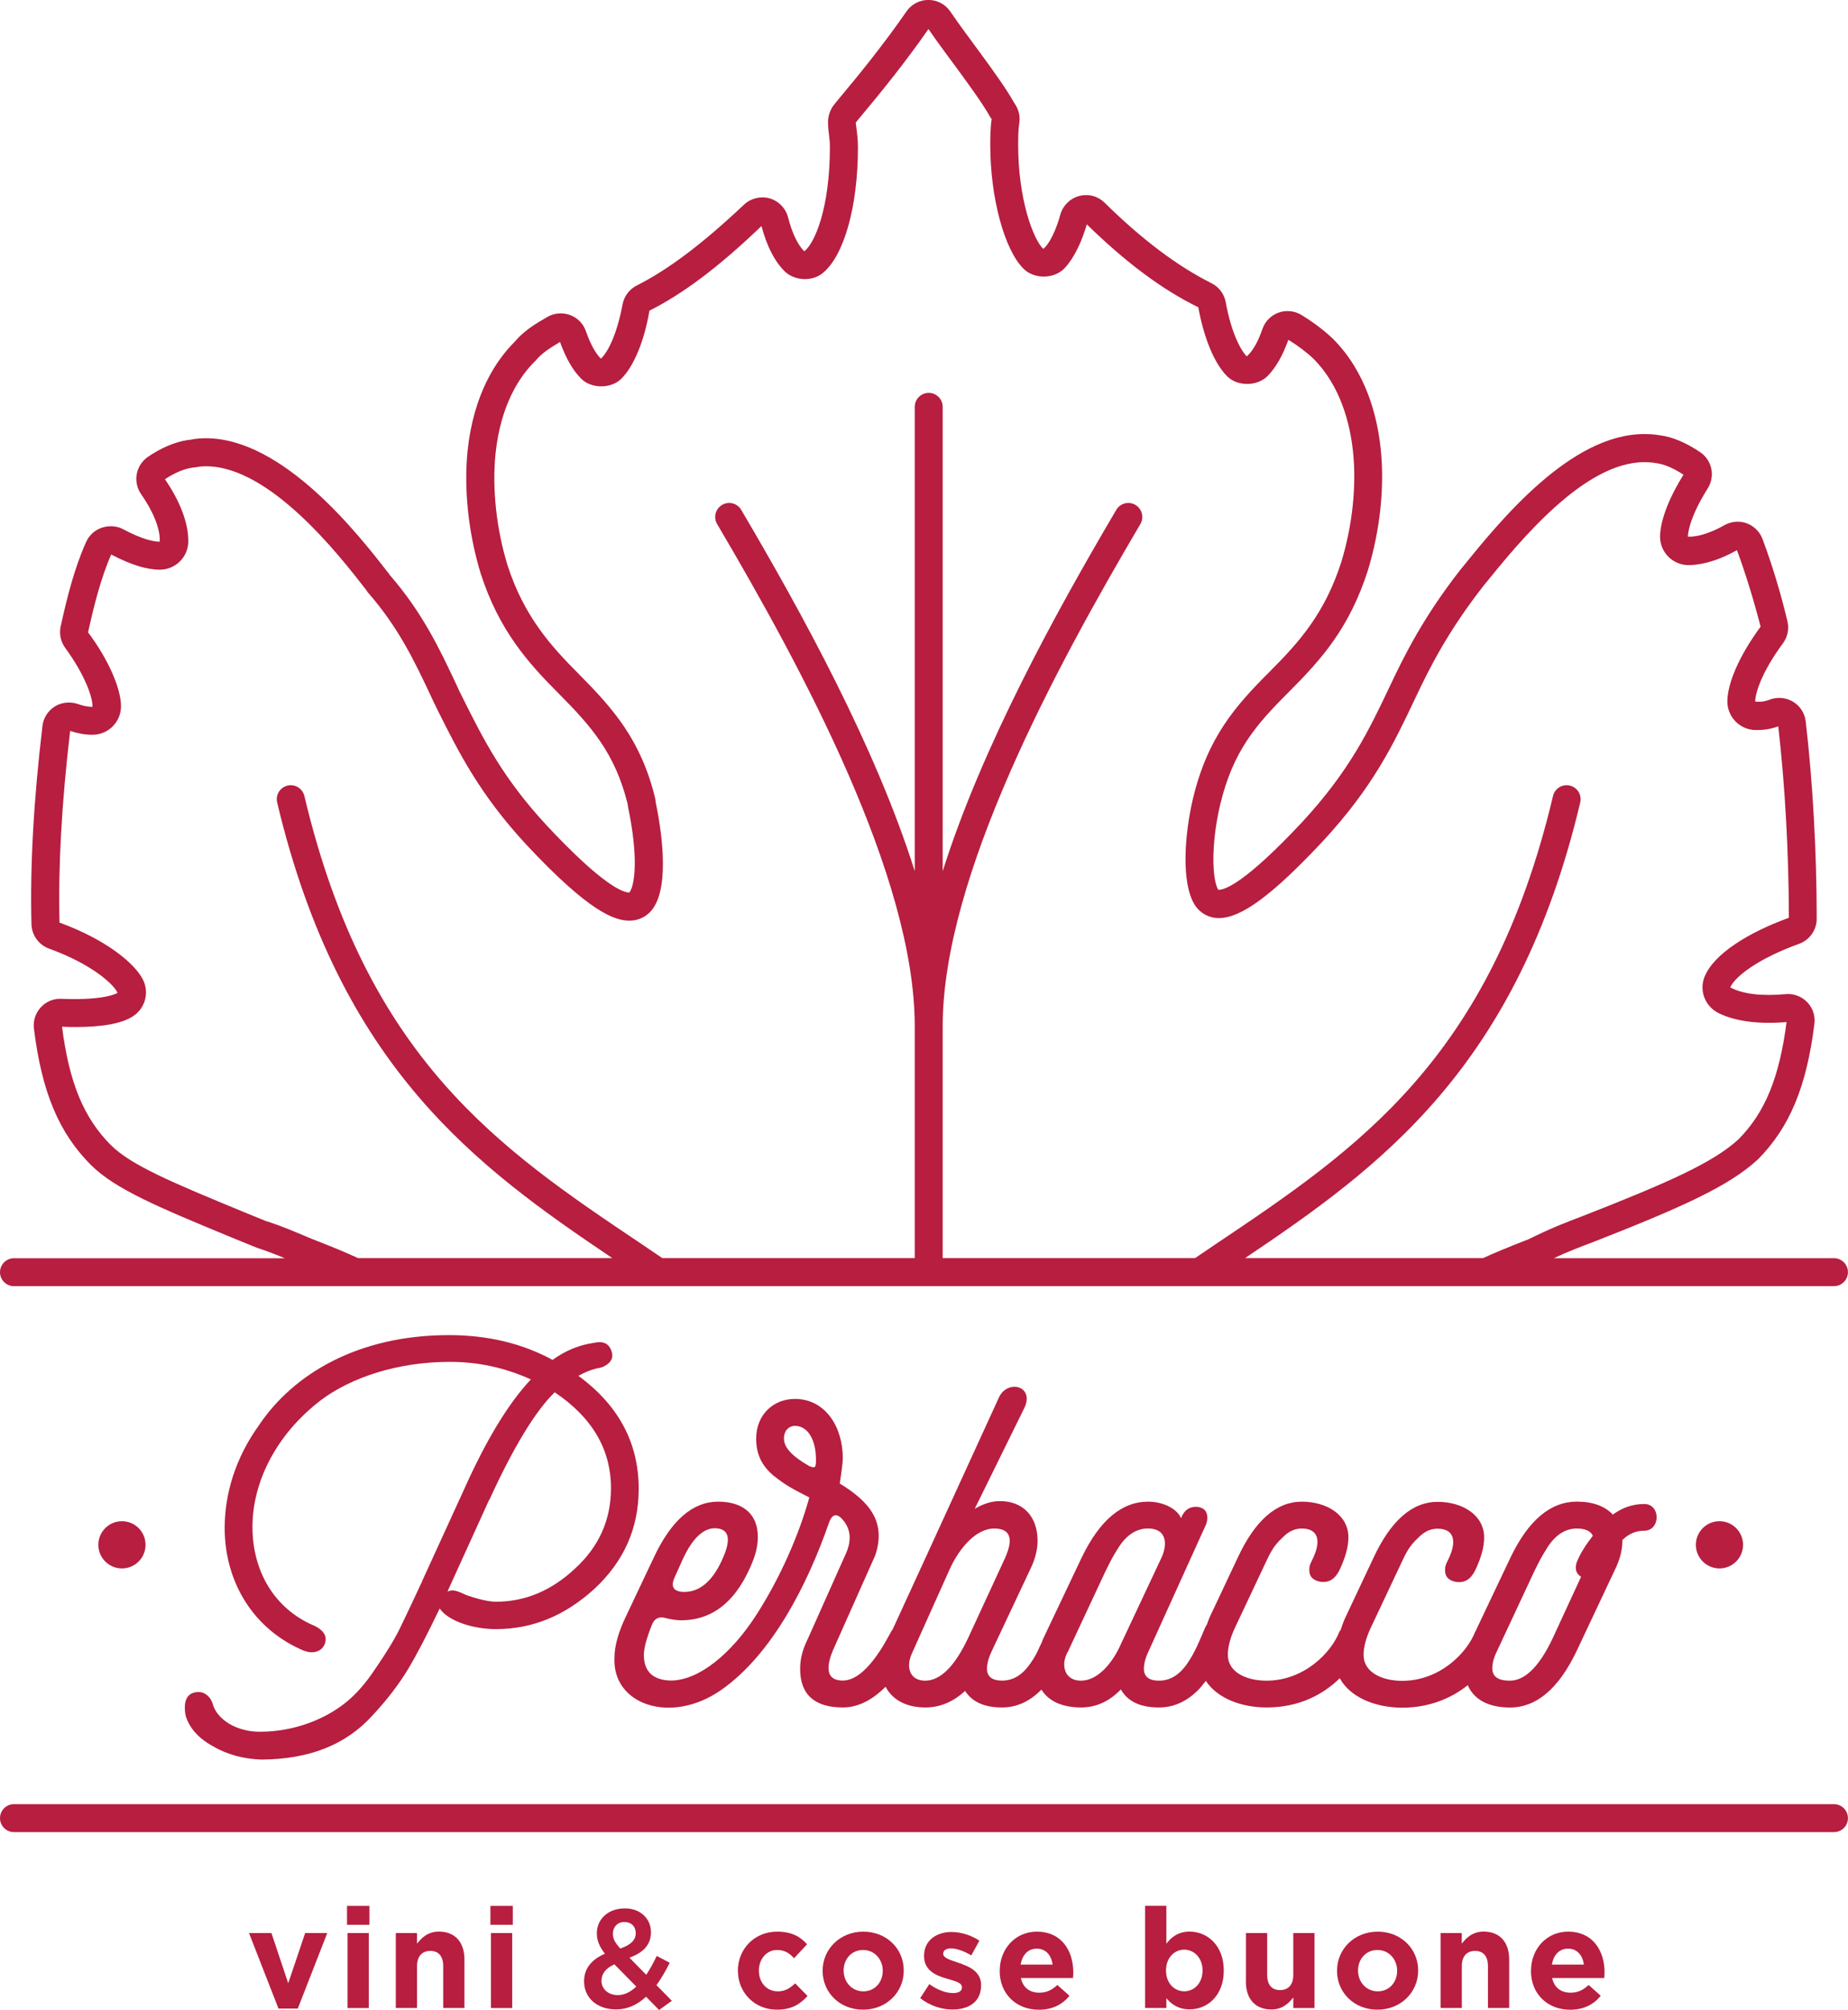 <?xml version="1.0" encoding="UTF-8"?> <svg xmlns="http://www.w3.org/2000/svg" id="Livello_2" data-name="Livello 2" viewBox="0 0 335.98 365.27"><defs><style> .cls-1 { fill: #b71e3f; stroke-width: 0px; } </style></defs><g id="Livello_2-2" data-name="Livello 2"><g><g><path class="cls-1" d="m45.26,351.29h4.09l3.05,9.13,3.08-9.13h4.02l-5.36,13.73h-3.51l-5.36-13.73Z"></path><path class="cls-1" d="m63.09,346.36h4.07v3.43h-4.07v-3.43Zm.1,4.93h3.86v13.63h-3.86v-13.63Z"></path><path class="cls-1" d="m71.96,351.29h3.86v1.93c.89-1.14,2.03-2.19,3.99-2.19,2.92,0,4.63,1.93,4.63,5.06v8.82h-3.86v-7.6c0-1.83-.86-2.77-2.34-2.77s-2.42.94-2.42,2.77v7.6h-3.86v-13.63Z"></path><path class="cls-1" d="m89.16,346.36h4.07v3.43h-4.07v-3.43Zm.1,4.93h3.86v13.63h-3.86v-13.63Z"></path><path class="cls-1" d="m119.82,365.27l-2.36-2.41c-1.53,1.42-3.3,2.31-5.47,2.31-3.3,0-5.8-1.98-5.8-5.11,0-2.31,1.35-3.96,3.79-5.01-1.02-1.32-1.47-2.41-1.47-3.74,0-2.42,1.93-4.5,5.11-4.5,2.82,0,4.73,1.88,4.73,4.32s-1.55,3.76-3.91,4.65l3.05,3.1c.69-1.02,1.32-2.19,1.91-3.43l2.36,1.24c-.71,1.42-1.5,2.82-2.41,4.07l2.8,2.85-2.31,1.65Zm-8.11-8.29c-1.65.71-2.36,1.81-2.36,2.97,0,1.53,1.25,2.62,2.97,2.62,1.22,0,2.34-.58,3.36-1.55l-3.97-4.04Zm1.83-7.7c-1.27,0-2.11.89-2.11,2.16,0,.91.36,1.57,1.35,2.67,1.83-.66,2.8-1.47,2.8-2.79,0-1.25-.84-2.03-2.03-2.03Z"></path><path class="cls-1" d="m134.15,358.18v-.05c0-3.89,2.97-7.09,7.14-7.09,2.57,0,4.17.86,5.44,2.29l-2.36,2.54c-.86-.92-1.73-1.5-3.1-1.5-1.93,0-3.3,1.7-3.3,3.71v.05c0,2.09,1.35,3.76,3.46,3.76,1.3,0,2.19-.56,3.13-1.45l2.26,2.29c-1.32,1.45-2.85,2.49-5.57,2.49-4.09,0-7.09-3.15-7.09-7.04Z"></path><path class="cls-1" d="m149.56,358.18v-.05c0-3.91,3.15-7.09,7.4-7.09s7.35,3.13,7.35,7.04v.05c0,3.92-3.15,7.09-7.4,7.09s-7.35-3.13-7.35-7.04Zm10.93,0v-.05c0-2.01-1.45-3.76-3.58-3.76s-3.53,1.7-3.53,3.71v.05c0,2.01,1.45,3.76,3.58,3.76s3.53-1.7,3.53-3.71Z"></path><path class="cls-1" d="m167.31,363.11l1.65-2.54c1.47,1.07,3.02,1.63,4.3,1.63,1.12,0,1.63-.41,1.63-1.02v-.05c0-.84-1.32-1.12-2.82-1.57-1.91-.56-4.07-1.45-4.07-4.09v-.05c0-2.77,2.24-4.32,4.98-4.32,1.73,0,3.61.59,5.08,1.58l-1.47,2.67c-1.35-.79-2.69-1.27-3.69-1.27-.94,0-1.42.41-1.42.94v.05c0,.76,1.3,1.12,2.77,1.63,1.91.64,4.12,1.55,4.12,4.04v.05c0,3.03-2.26,4.4-5.21,4.4-1.91,0-4.04-.64-5.85-2.06Z"></path><path class="cls-1" d="m181.76,358.18v-.05c0-3.89,2.77-7.09,6.74-7.09,4.55,0,6.63,3.53,6.63,7.4,0,.31-.02.66-.05,1.02h-9.48c.38,1.75,1.6,2.67,3.33,2.67,1.3,0,2.24-.41,3.3-1.4l2.21,1.96c-1.27,1.58-3.1,2.54-5.57,2.54-4.09,0-7.12-2.87-7.12-7.04Zm9.61-1.15c-.23-1.73-1.25-2.9-2.87-2.9s-2.64,1.14-2.95,2.9h5.82Z"></path><path class="cls-1" d="m212.05,363.13v1.78h-3.86v-18.56h3.86v6.89c.94-1.27,2.24-2.21,4.24-2.21,3.18,0,6.2,2.49,6.2,7.04v.05c0,4.55-2.97,7.04-6.2,7.04-2.06,0-3.33-.94-4.24-2.03Zm6.58-5.01v-.05c0-2.26-1.53-3.76-3.33-3.76s-3.31,1.5-3.31,3.76v.05c0,2.26,1.5,3.76,3.31,3.76s3.33-1.47,3.33-3.76Z"></path><path class="cls-1" d="m226.52,360.11v-8.82h3.86v7.6c0,1.83.86,2.77,2.34,2.77s2.41-.94,2.41-2.77v-7.6h3.86v13.63h-3.86v-1.93c-.89,1.15-2.03,2.19-3.99,2.19-2.93,0-4.63-1.93-4.63-5.06Z"></path><path class="cls-1" d="m243.08,358.18v-.05c0-3.91,3.15-7.09,7.4-7.09s7.35,3.13,7.35,7.04v.05c0,3.92-3.15,7.09-7.4,7.09s-7.35-3.13-7.35-7.04Zm10.93,0v-.05c0-2.01-1.45-3.76-3.58-3.76s-3.53,1.7-3.53,3.71v.05c0,2.01,1.45,3.76,3.58,3.76s3.53-1.7,3.53-3.71Z"></path><path class="cls-1" d="m261.9,351.29h3.86v1.93c.89-1.14,2.03-2.19,3.99-2.19,2.92,0,4.63,1.93,4.63,5.06v8.82h-3.86v-7.6c0-1.83-.86-2.77-2.34-2.77s-2.41.94-2.41,2.77v7.6h-3.86v-13.63Z"></path><path class="cls-1" d="m278.35,358.18v-.05c0-3.89,2.77-7.09,6.74-7.09,4.55,0,6.63,3.53,6.63,7.4,0,.31-.02.66-.05,1.02h-9.48c.38,1.75,1.6,2.67,3.33,2.67,1.3,0,2.24-.41,3.3-1.4l2.21,1.96c-1.27,1.58-3.1,2.54-5.57,2.54-4.09,0-7.12-2.87-7.12-7.04Zm9.61-1.15c-.23-1.73-1.24-2.9-2.87-2.9s-2.64,1.14-2.95,2.9h5.82Z"></path></g><g><path class="cls-1" d="m2.54,233.73h330.89c1.41,0,2.54-1.14,2.54-2.54s-1.14-2.54-2.54-2.54h-50.94c2.69-1.24,4.84-2.06,7.1-2.91,16.17-6.33,24.77-10.19,30.01-15.04,5.77-5.82,8.84-13.19,10.27-24.62.19-1.46-.29-2.91-1.31-3.96-.91-.94-2.17-1.48-3.48-1.48-.07,0-.36.01-.43.02-4.27.38-7.71.04-10.07-1.22.19-.48.94-1.79,3.76-3.68,2.28-1.53,5.3-3,8.75-4.24,1.91-.69,3.2-2.52,3.2-4.55,0-12.07-.71-24.81-2-35.88-.18-1.5-1.03-2.8-2.3-3.57-1.27-.77-2.9-.9-4.26-.37-1.09.42-1.92.42-2.62.34,0-1.4,1.06-5.2,5.05-10.59.84-1.15,1.14-2.61.81-3.98-1.18-5.01-2.79-10.33-4.54-14.99-.5-1.32-1.55-2.35-2.9-2.85-1.3-.46-2.76-.34-4,.35-3.57,2.02-5.93,2.17-6.66,2.08,0-.31.1-3.18,3.61-8.76,1.39-2.21.79-5.1-1.37-6.57-2.58-1.75-5.08-2.79-7.31-3.07-.86-.15-1.8-.23-2.86-.23-13.43,0-26.19,15.73-33.05,24.19-.05.06-.12.14-.17.21-.11.14-.22.29-.23.29,0,0,.01-.02.04-.06-6.66,8.51-10.16,15.48-12.91,21.33-3.73,7.85-7.25,15.26-15.99,24.68-10.18,10.85-13.87,12.19-15.08,12.19-.02,0-.04,0-.06,0-1.14-1.89-1.33-8.32.33-15.41,2.36-9.86,6.51-14.57,12.58-20.63,5.81-5.82,10.9-11.48,14.28-21.98,2.25-7.38,3.08-15.27,2.33-22.23-.61-5.73-2.6-13.82-8.68-19.9-1.53-1.47-3.56-3.01-5.73-4.33-1.23-.75-2.78-.91-4.14-.42-1.38.5-2.45,1.57-2.93,2.95-.81,2.32-1.73,4.01-2.86,5-1.15-1.15-2.84-4.41-3.82-9.82-.26-1.49-1.23-2.79-2.59-3.47-6.27-3.15-12.63-7.94-19.43-14.63-1.2-1.18-2.89-1.67-4.64-1.22-1.64.44-2.95,1.73-3.41,3.37-1.21,4.34-2.68,5.98-3.12,6.24-1.84-1.81-4.55-9.07-4.55-18.89,0-1.18,0-2.65.2-3.95.15-.93.02-1.88-.37-2.74-.12-.26-.23-.5-.55-.96-1.53-2.7-3.72-5.7-6.03-8.87l-1.14-1.55c-1.46-1.97-2.96-4-4.44-6.17-.9-1.32-2.38-2.11-4-2.11-1.59,0-3.07.78-3.97,2.08-4.19,6.06-8.59,11.45-12.35,15.95l-.83,1.02c-.68.84-1.09,2.02-1.09,3.17,0,.55.04,1.26.16,2.11.12.88.18,1.67.18,2.44,0,11.13-2.79,17.51-4.66,18.91-1.21-1.21-2.2-3.29-2.95-6.19-.43-1.65-1.71-2.96-3.35-3.43-1.62-.46-3.42-.02-4.64,1.13-7.59,7.15-13.79,11.82-19.51,14.7-1.34.67-2.3,1.95-2.58,3.43-1.03,5.49-2.7,8.75-3.95,9.87-.99-1-1.91-2.68-2.72-5-.47-1.36-1.52-2.43-2.88-2.93-1.35-.5-2.89-.37-4.09.33-2.29,1.31-4.32,2.56-5.97,4.52-3.32,3.31-7.47,9.41-8.57,19.81-.7,7.04.14,14.93,2.37,22.28,3.36,10.42,8.66,16.3,14.24,21.89,5.86,5.9,10.19,10.79,12.48,19.98.03.35.1.66.11.73,1.89,9.07,1.22,14.16.2,15.41-1.09,0-4.73-1.19-15.02-12.2-7.97-8.6-11.48-15.61-15.18-23.01l-.76-1.53c-.02-.06-.06-.15-.1-.23l-.48-1.04c-2.98-6.32-6.07-12.86-12-19.69-.12-.18-.26-.38-.4-.54-5.17-6.65-18.92-24.32-33.02-24.32-.42,0-1.73.02-2.72.26-.22.02-.46.04-.57.06-2.32.35-4.84,1.4-7.26,3.06-1.06.72-1.8,1.85-2.04,3.12-.23,1.26.05,2.58.78,3.64,3.15,4.53,3.49,7.5,3.4,8.66-1.09,0-3.13-.39-6.68-2.28-1.73-.91-4.01-.62-5.5.69-.52.47-.93,1.02-1.2,1.64-2.14,4.74-3.49,10.17-4.63,15.34-.3,1.35,0,2.77.82,3.9,3.68,5.03,5.06,9.19,4.96,10.72-.33,0-1.21,0-2.68-.52-1.37-.47-2.91-.31-4.16.45-1.25.78-2.07,2.07-2.25,3.54-1.62,13.66-2.27,25.45-2,36.04.05,1.98,1.33,3.76,3.19,4.43,7.88,2.84,11.83,6.56,12.46,8.04-.19.13-2.38,1.35-9.68,1.1l-.74-.02c-1.37,0-2.63.56-3.55,1.57-.96,1.05-1.4,2.45-1.23,3.86,1.43,11.52,4.53,18.93,10.36,24.77,4.45,4.44,12.46,7.75,25.74,13.24l4.43,1.8c1.89.62,3.52,1.26,5.09,1.91H2.54c-1.4,0-2.54,1.14-2.54,2.54s1.14,2.54,2.54,2.54Zm45.94-11.77l-4.26-1.74c-12.68-5.24-20.33-8.4-24.07-12.13-4.92-4.92-7.58-11.36-8.87-21.5h.25c.79.04,1.53.05,2.23.05,4.99,0,8.52-.67,10.45-1.98,2.19-1.43,2.96-4.28,1.78-6.63-1.48-2.96-6.74-7.3-15.17-10.37-.25-10.23.38-21.63,1.93-34.83,2.11.7,3.52.7,4.07.7,2.86,0,5.18-2.32,5.18-5.18,0-3.28-2.37-8.63-5.99-13.43,1.07-4.83,2.32-9.88,4.21-14.15,3.54,1.86,6.43,2.76,8.84,2.76,2.85,0,5.18-2.32,5.18-5.18,0-2.31-.74-6.13-4.25-11.26,1.73-1.15,3.44-1.87,4.91-2.09.07,0,.29-.03.31-.04.2,0,.55-.07.75-.11.16-.04.77-.11,1.52-.11,11.61,0,24.25,16.24,28.89,22.21.05.08.19.26.25.33.09.16.19.3.31.44,5.55,6.34,8.5,12.6,11.35,18.65l.49,1.05s.02.05.04.08c0,.02.02.03.02.05l.84,1.72c3.71,7.41,7.54,15.08,16.01,24.22,11.45,12.25,16.03,13.82,18.75,13.82,1.7,0,3.19-.74,4.19-2.07,3.29-4.37,1.51-15.07.57-19.55,0-.2-.02-.4-.07-.6-2.58-10.58-7.59-16.25-13.87-22.58-5.13-5.14-9.99-10.52-12.99-19.82-2.03-6.68-2.8-13.87-2.17-20.24.95-8.98,4.42-14.09,7.17-16.79.06-.06.12-.13.18-.19,1.09-1.32,2.62-2.27,4.38-3.32,1.06,2.96,2.32,5.14,3.83,6.66,1.86,1.87,5.49,1.87,7.33,0,2.25-2.25,4.16-6.82,5.09-12.35,6.14-3.09,12.69-8,20.37-15.38.99,3.68,2.36,6.37,4.2,8.21,1.75,1.74,4.95,1.93,6.89.38,3.92-3.14,6.45-12.13,6.45-22.89,0-1-.08-2.03-.23-3.13-.08-.57-.11-1.04-.17-1.37l.82-1c3.76-4.49,8.16-9.9,12.4-16,1.45,2.11,2.92,4.1,4.34,6.01l1.13,1.54c2.23,3.05,4.33,5.93,5.81,8.52.16.23.21.3.22.26-.26,1.69-.26,3.38-.26,4.74,0,9.57,2.55,19.03,6.05,22.49,1.88,1.89,5.46,1.9,7.36,0,.95-.96,2.73-3.27,4.14-8.07,7.07,6.91,13.75,11.9,20.27,15.07,1.03,5.67,2.94,10.23,5.22,12.52,1.86,1.88,5.44,1.89,7.35,0,1.5-1.51,2.75-3.67,3.81-6.61,1.76,1.09,3.37,2.31,4.55,3.44,4.99,4.99,6.66,11.9,7.19,16.81.67,6.29-.09,13.47-2.13,20.17-3.02,9.38-7.69,14.56-13.02,19.9-6.27,6.26-11.27,11.94-13.94,23.06-1.58,6.72-2.11,15.27.25,19.19.92,1.56,2.62,2.53,4.44,2.53,4.07,0,9.69-4.14,18.8-13.84,9.28-10,12.96-17.76,16.86-25.98,2.64-5.61,5.98-12.27,12.45-20.54.11-.14.21-.28.21-.28,0,0-.01.02-.05.08,6.32-7.8,18.09-22.3,29.1-22.3.76,0,1.41.05,2.1.17,1.5.19,3.19.9,5.02,2.11-3.84,6.17-4.26,9.92-4.26,11.25,0,2.86,2.32,5.18,5.18,5.18,1.5,0,4.63-.36,8.8-2.72,1.63,4.39,3.14,9.39,4.3,13.91-3.78,5.12-6.04,10.2-6.04,13.6,0,2.85,2.32,5.18,5.18,5.18.8,0,2.28,0,4.07-.67,1.24,10.75,1.92,23.08,1.93,34.79-3.77,1.37-7.12,3.01-9.7,4.74-2.93,1.96-4.82,3.98-5.64,6.01-.99,2.51.09,5.32,2.55,6.57,3.06,1.5,7.29,2.06,12.37,1.63-1.29,10.06-3.93,16.46-8.72,21.29-4.56,4.22-12.77,7.87-28.33,13.96-2.86,1.08-5.81,2.21-9.81,4.2-4.05,1.57-6.64,2.68-8.33,3.45h-43.26c24.56-16.53,49.48-34.53,60.94-82.81.33-1.37-.52-2.74-1.89-3.06-1.37-.33-2.74.52-3.06,1.89-11.37,47.9-35.58,64.15-61.21,81.36-1.29.86-2.58,1.75-3.87,2.62h-45.88v-42.16c0-27.17,20.51-65.09,35.94-91.24.71-1.21.31-2.77-.9-3.48-1.21-.72-2.77-.31-3.48.9-10.95,18.56-24.38,42.96-31.56,65.66v-84.38c0-1.4-1.14-2.54-2.54-2.54s-2.54,1.14-2.54,2.54v84.38c-7.17-22.7-20.61-47.1-31.55-65.66-.71-1.21-2.27-1.62-3.48-.9-1.21.71-1.61,2.27-.9,3.48,15.43,26.16,35.93,64.07,35.93,91.24v42.16h-45.89c-1.29-.87-2.58-1.76-3.87-2.62-25.63-17.2-49.84-33.45-61.21-81.36-.33-1.37-1.7-2.22-3.06-1.89-1.37.32-2.21,1.69-1.89,3.06,11.46,48.28,36.38,66.28,60.94,82.81h-46.23c-2.01-.94-4.82-2.11-8.5-3.53l-.94-.4c-2.18-.92-4.43-1.88-7.12-2.76Z"></path><path class="cls-1" d="m333.43,327.87H2.54c-1.4,0-2.54,1.14-2.54,2.54s1.14,2.54,2.54,2.54h330.89c1.41,0,2.54-1.14,2.54-2.54s-1.14-2.54-2.54-2.54Z"></path><path class="cls-1" d="m76.77,287.33c-1.69,3.66-3.09,6.56-4.13,8.72-1.03,2.07-2.53,4.5-4.41,7.22-1.78,2.72-3.66,4.78-5.44,6.19-3.65,2.91-9.19,5.25-15.56,5.25-4.4,0-7.78-2.34-8.53-4.97-.37-1.4-1.5-2.25-2.53-2.25-2.07,0-2.91,1.41-2.44,4.22.66,2.25,2.25,4.12,4.96,5.62,2.72,1.59,5.72,2.34,8.91,2.44,8.62-.09,15.28-2.62,20.24-8.15,2.53-2.72,4.69-5.53,6.38-8.34,1.68-2.81,3.56-6.47,5.72-10.97,1.5,2.25,6,3.75,10.21,3.75,6.66,0,12.56-2.44,17.91-7.31,5.34-4.97,8.06-10.97,8.06-18.19,0-8.34-3.66-15.19-10.97-20.53,1.03-.56,2.06-1.03,3.18-1.31.56-.09,1.03-.19,1.41-.38,1.4-.66,1.87-1.68,1.4-2.9-.47-1.31-1.5-1.78-3.18-1.4-2.62.37-5.16,1.4-7.5,3.09-5.53-3-11.81-4.5-18.84-4.5-16.59,0-28.31,7.13-34.49,16.31-4.4,6.09-6.28,12.65-6.28,18.74,0,9.84,5.25,18.56,14.62,22.4l-.1-.09c.38.19.84.28,1.31.28,1.5,0,2.53-1.03,2.53-2.44,0-.84-.66-1.69-1.97-2.34-7.41-3.09-11.34-10.03-11.34-18s4.13-16.68,12.47-23.06c5.53-4.13,13.97-6.94,23.43-6.94,5.06,0,9.93,1.03,14.72,3.19-4.13,4.4-8.15,11.06-12.18,20.06l-7.59,16.59Zm24.09-34.3c6.84,4.59,10.22,10.4,10.22,17.43,0,5.72-2.16,10.6-6.56,14.62-4.31,4.03-9.1,6-14.34,6-1.22,0-3-.37-5.44-1.22-1.12-.56-1.97-.84-2.44-.84-.28,0-.56.09-.94.19,0-.1.09-.1.09-.19l7.5-16.5v.09c4.41-9.65,8.43-16.22,11.9-19.59Z"></path><path class="cls-1" d="m298.89,273.33c-2.06,0-3.94.65-5.67,1.92-1.41-1.53-3.63-2.36-6.54-2.36-4.78,0-8.81,3.37-12.09,10.22l-6.36,13.4s-.03.02-.04.05c-1.46,3.8-6.41,8.9-13.26,8.9-3.74,0-7.02-1.59-7.02-4.69,0-1.5.47-3.18,1.31-4.96l4.86-10.31c1.5-3.09,1.78-4.22,3.92-6.19,1.03-1.03,2.15-1.5,3.36-1.5,3.08,0,3.61,2.34,1.84,5.81-.29.56-.47,1.03-.47,1.5-.1,1.31.56,2.06,1.87,2.34,1.59.28,2.71-.38,3.55-1.97,1.12-2.34,1.68-4.31,1.68-6.09,0-4.03-3.89-6.47-8.47-6.47s-8.5,3.38-11.67,10.22l-5.04,10.69c-.42.87-.64,1.62-.93,2.42-.07.1-.16.13-.21.27-1.46,3.8-6.41,8.9-13.26,8.9-3.74,0-7.02-1.59-7.02-4.69,0-1.5.47-3.18,1.31-4.96l4.86-10.31c1.5-3.09,1.78-4.22,3.92-6.19,1.03-1.03,2.15-1.5,3.36-1.5,3.08,0,3.61,2.34,1.84,5.81-.29.56-.47,1.03-.47,1.5-.1,1.31.56,2.06,1.87,2.34,1.59.28,2.71-.38,3.55-1.97,1.12-2.34,1.68-4.31,1.68-6.09,0-4.03-3.89-6.47-8.47-6.47s-8.5,3.38-11.67,10.22l-5.04,10.69c-.25.52-.35.95-.56,1.45-.1.13-.21.31-.33.59-.85,1.96-1.74,4.33-3.24,6.49-1.5,2.15-3.18,3.09-5.15,3.09-1.79,0-2.72-.75-2.72-2.16,0-.94.29-2.06.94-3.38l10.41-22.96c.09-.38.19-.75.19-1.03,0-1.22-.56-1.88-1.78-2.06-1.41-.1-2.44.56-3,2.06-.84-1.88-3.47-3-6-3-4.78,0-8.82,3.38-12.1,10.22l-7.03,14.81c-.08.17-.11.33-.18.5-.72,1.42-.77,1.97-2.11,3.9-1.5,2.15-3.18,3.09-5.15,3.09-1.79,0-2.72-.75-2.72-2.16,0-.89.28-1.95.86-3.18,0,0,0,0,0,0l6.93-14.72c.94-1.88,1.41-3.66,1.41-5.34,0-4.41-2.62-7.22-6.84-7.22-1.5,0-3,.47-4.59,1.4l9-18.28c1.97-4.03-3-5.35-4.59-1.97l-12.66,27.65-6.68,14.54c-.08.11-.14.16-.25.35-1.03,1.88-4.61,8.92-8.8,8.92-3.56,0-2.72-3.28-1.78-5.53l7.69-17.25c1.97-6-.94-9.65-6.47-13.03.37-2.34.56-3.94.56-4.59,0-5.72-3.18-10.78-8.72-10.78-3.84,0-7.03,2.81-7.03,7.22,0,2.72.94,4.88,3.19,6.75,2.25,1.78,3.37,2.34,6.47,3.94-1.87,6.75-5.25,14.53-9.65,21.37-4.4,6.84-10.31,11.9-15.56,11.9-3.28-.09-4.87-1.69-4.87-4.68,0-1.12.47-3,1.5-5.53.47-1.12,1.31-1.5,2.53-1.12,1.22.29,2.16.38,2.72.38,6,0,10.4-3.75,13.22-11.16.47-1.31.75-2.63.75-4.03,0-4.03-2.62-6.37-7.22-6.37s-8.53,3.37-11.72,10.21l-5.06,10.69c-1.4,2.9-2.06,5.44-2.06,7.41-.47,8.62,10.31,12.28,19.4,5.91,9.28-6.47,15.75-19.31,19.59-30.37q.75-2.16,2.16-.94c1.69,1.68,2.07,3.75,1.03,6.28l-7.03,15.74c-.94,1.88-1.4,3.66-1.4,5.44,0,4.69,2.62,7.03,7.78,7.03,3.05,0,5.65-1.66,7.76-3.76,1.22,2.36,3.75,3.76,7.22,3.76,2.68,0,5.09-1.02,7.23-3.01,1.26,1.96,3.42,3.01,6.72,3.01,2.66,0,5.04-1.09,7.16-3.24,1.3,2.1,3.79,3.24,7.22,3.24,2.72,0,5.16-1.12,7.22-3.28,1.22,2.16,3.47,3.28,6.94,3.28,2.72,0,5.15-1.12,7.31-3.37.45-.47.79-.97,1.2-1.46,2.07,3.14,6.4,4.83,11.05,4.83,5.95,0,10.31-2.38,13.3-5.31,1.91,3.49,6.48,5.35,11.39,5.35s8.98-1.76,11.88-4.09c1.12,2.64,3.82,4.06,7.68,4.06,4.78,0,8.81-3.38,12.09-10.22l6.94-14.72c.94-1.88,1.4-3.66,1.4-5.35,0-.05-.01-.09-.01-.14,1.2-1.17,2.5-1.7,3.97-1.7,3.03,0,3.03-4.89,0-4.85Zm-176.33,13.53l1.22-2.72c1.97-4.59,4.22-6.75,6.75-6.37,1.97.28,2.34,1.97,1.03,5.06-1.78,4.31-4.22,6.47-7.12,6.47-1.88,0-2.53-.84-1.88-2.44Zm24.56-20.43c-3.09-1.78-4.59-3.37-4.59-4.97v-.09c0-1.4.94-2.25,1.97-2.25,2.53,0,3.85,2.81,3.85,6.09,0,1.5-.1,1.68-1.22,1.22Zm28.86,31.31c-2.44,5.16-5.06,7.69-7.78,7.69s-3.57-2.34-2.44-4.88l6.94-15.46c1.59-3.47,4.59-7.31,8.06-7.31,2.9,0,3.56,1.78,1.97,5.35l-6.75,14.62Zm27.68,1.32c-1.41,3.09-4.03,6.37-7.13,6.37s-3.75-3-2.34-5.35l.04-.08c.03-.07.08-.13.11-.2,0-.02,0-.04.01-.07l6.59-14.09c1.12-2.25,1.12-2.34,2.53-4.59,1.5-2.25,3.28-3.28,5.25-3.28,3.56,0,3.56,3.09,2.34,5.53l-7.4,15.75Zm83.8-12.53l-5.18,11.21c-2.44,5.16-5.06,7.69-7.78,7.69-2.16,0-3.19-.75-3.19-2.25,0-.94.28-1.97.84-3.09l6.75-14.44c1.12-2.25,1.12-2.34,2.53-4.59,1.5-2.25,3.28-3.28,5.25-3.28,1.53,0,2.51.44,2.91,1.32-1.19,1.52-2.23,3.08-2.9,4.74-.44,1.24-.15,2.16.76,2.7Z"></path><path class="cls-1" d="m17.88,280.74c0,2.37,1.92,4.29,4.29,4.29s4.29-1.92,4.29-4.29-1.92-4.29-4.29-4.29-4.29,1.92-4.29,4.29Z"></path><path class="cls-1" d="m308.32,280.74c0,2.37,1.92,4.29,4.29,4.29s4.29-1.92,4.29-4.29-1.92-4.29-4.29-4.29-4.29,1.92-4.29,4.29Z"></path></g></g></g></svg> 
